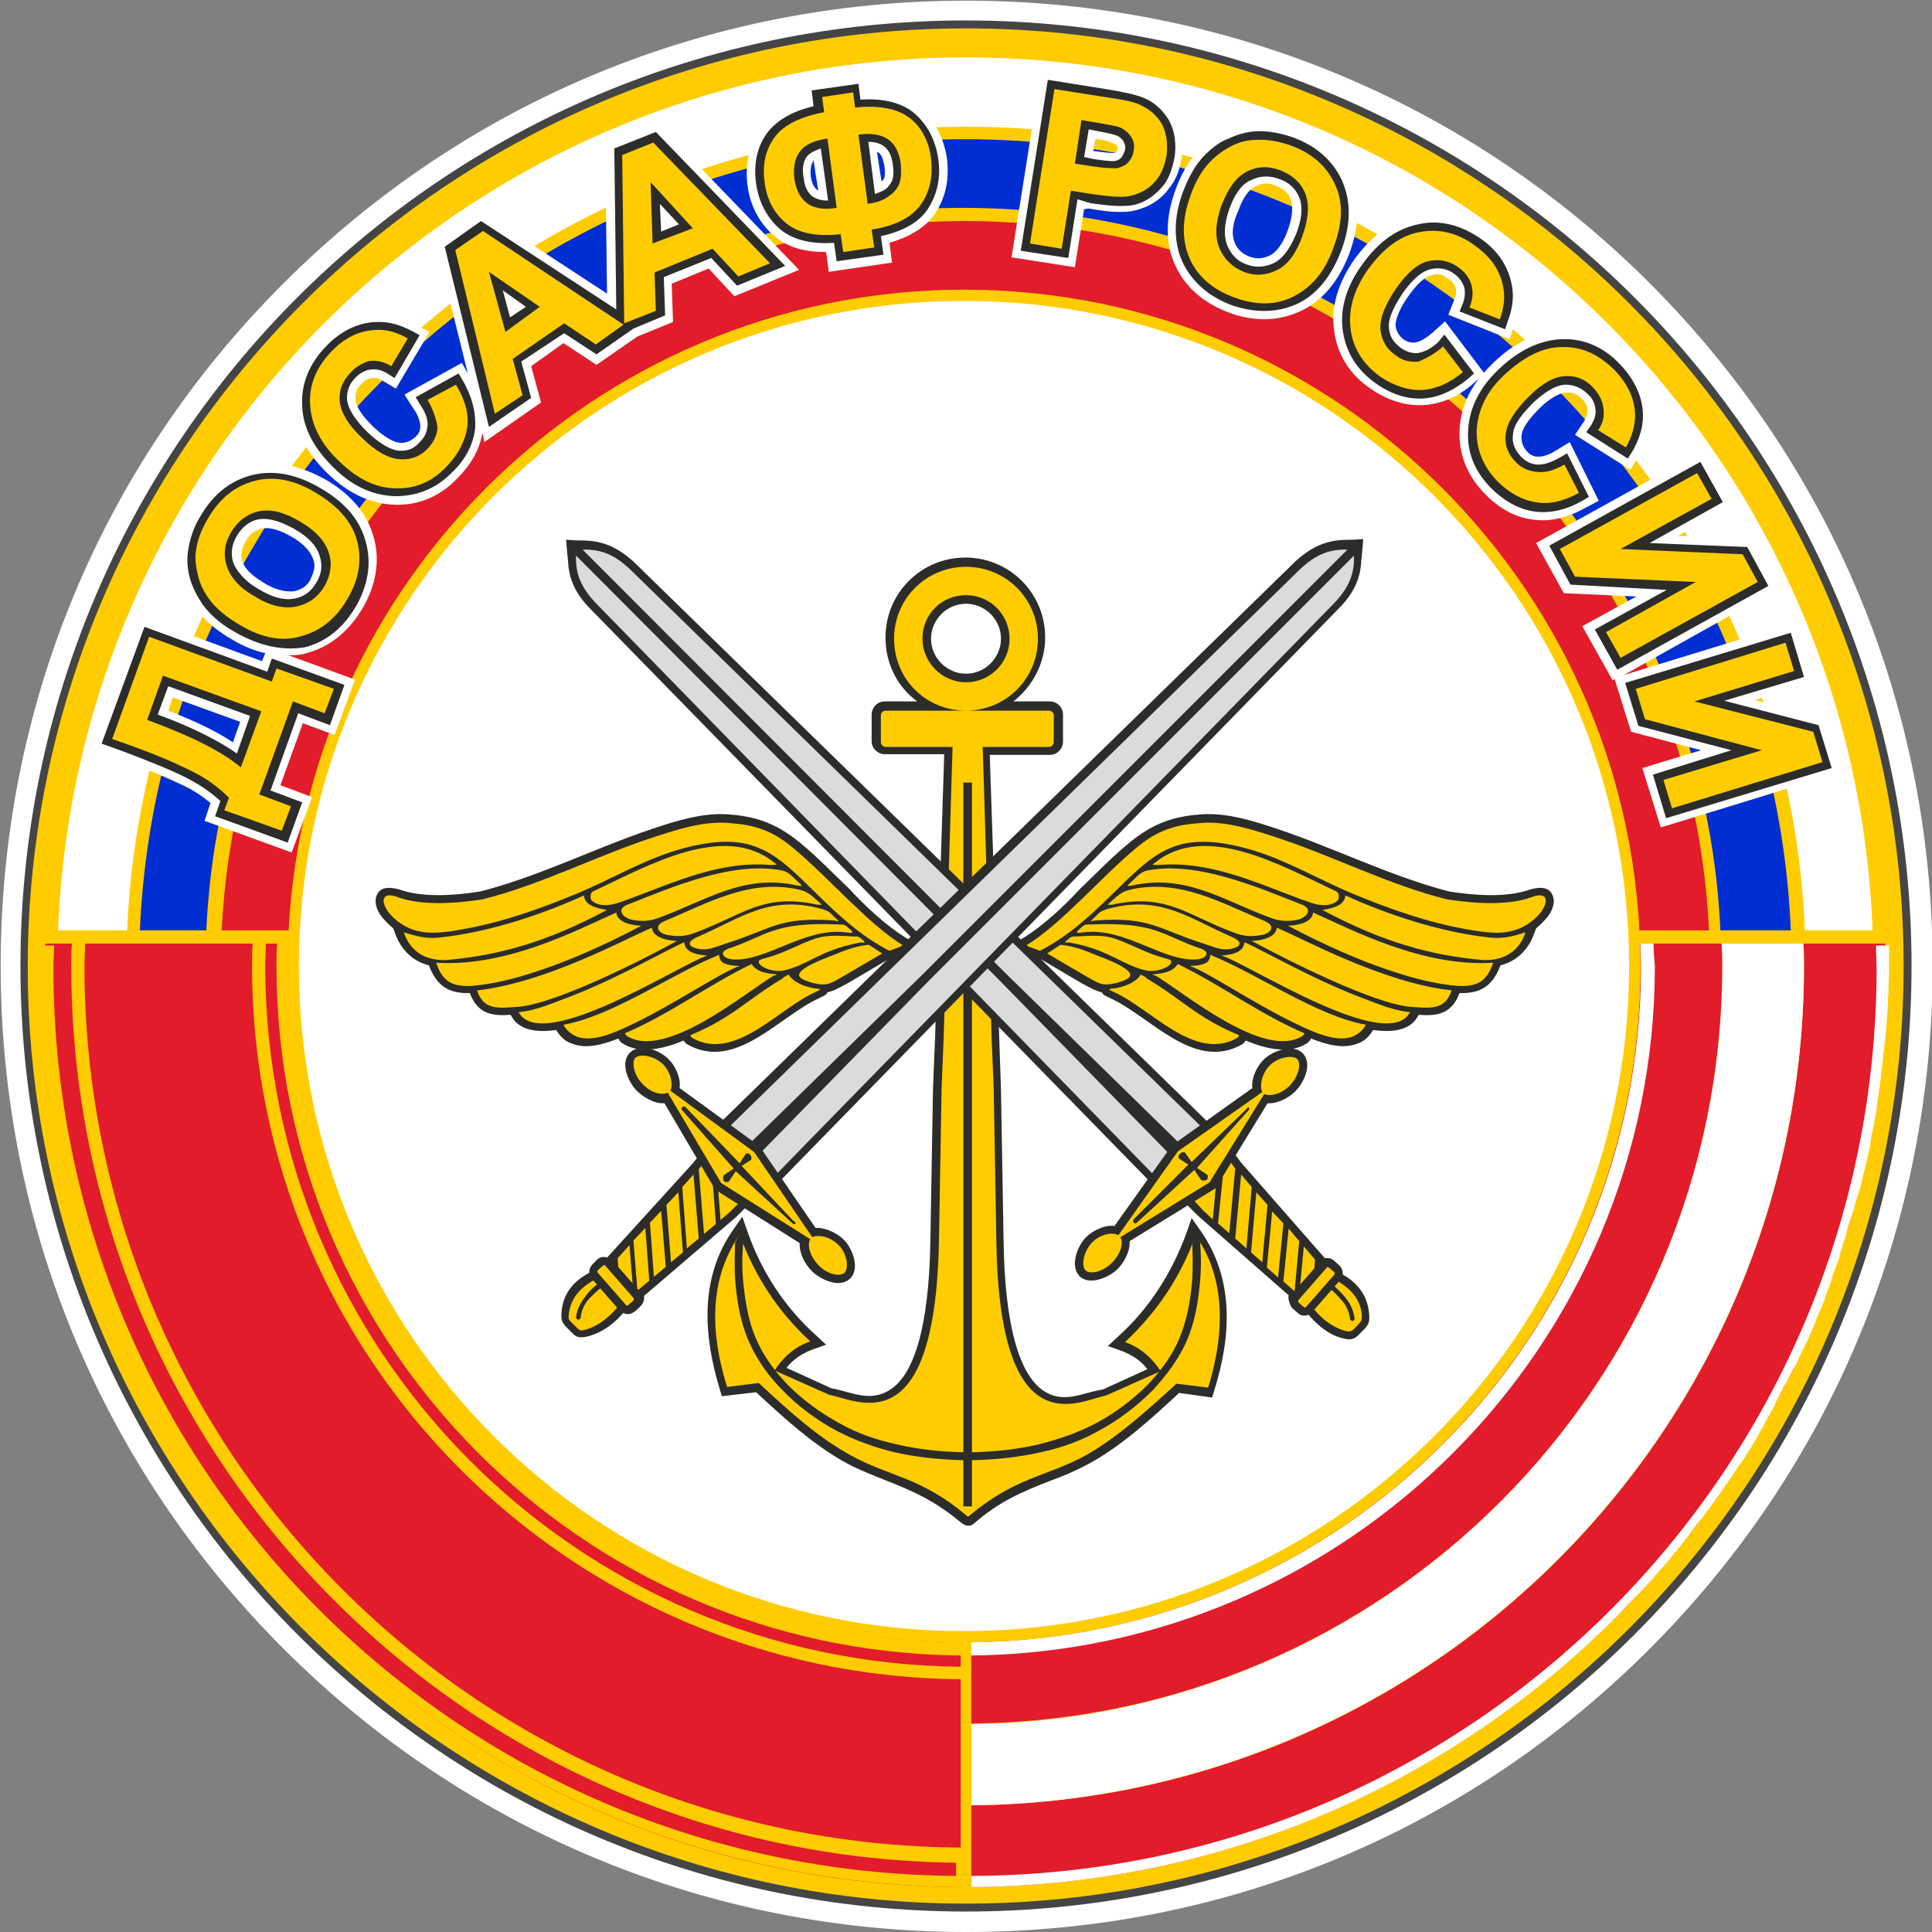 <?xml version="1.0" encoding="UTF-8"?> <svg xmlns="http://www.w3.org/2000/svg" xmlns:xlink="http://www.w3.org/1999/xlink" version="1.1" x="0px" y="0px" viewBox="0 0 292.8 292.8" style="enable-background:new 0 0 292.8 292.8;" xml:space="preserve"><rect x="0" y="0" width="292.8" height="292.8" fill="#808080" stroke="none"/> <style type="text/css"> .st0{display:none;} .st1{display:inline;} .st2{fill-rule:evenodd;clip-rule:evenodd;} .st3{fill-rule:evenodd;clip-rule:evenodd;fill:#454545;} .st4{fill:#FFFFFF;} .st5{fill-rule:evenodd;clip-rule:evenodd;fill:#FFCC00;} .st6{fill-rule:evenodd;clip-rule:evenodd;fill:#E21C2A;} .st7{fill-rule:evenodd;clip-rule:evenodd;fill:#FFFFFF;} .st8{fill-rule:evenodd;clip-rule:evenodd;fill:#002ED3;} .st9{fill-rule:evenodd;clip-rule:evenodd;fill:#2C2C2B;} .st10{fill-rule:evenodd;clip-rule:evenodd;fill:#D9DBDC;} </style> <g id="Слой_2" class="st0"> <g class="st1"> <rect class="st2" width="292.8" height="292.8"></rect> </g> </g> <g xmlns:rdf="http://www.w3.org/1999/02/22-rdf-syntax-ns#" xmlns:svg="http://www.w3.org/2000/svg" xmlns:dc="http://purl.org/dc/elements/1.1/" xmlns:cc="http://creativecommons.org/ns#" id="svg174"> <g id="g172"> <g id="path2"> <circle class="st3" cx="146.4" cy="146.4" r="144.8"></circle> <path class="st4" d="M146.4,3.1c79.1,0,143.3,64.2,143.3,143.3s-64.2,143.3-143.3,143.3S3.1,225.5,3.1,146.4S67.2,3.1,146.4,3.1 M146.4,0.1c-39.1,0-75.8,15.2-103.5,42.9S0.1,107.3,0.1,146.4s15.2,75.8,42.9,103.5c27.6,27.6,64.4,42.9,103.5,42.9 s75.8-15.2,103.5-42.9c27.6-27.6,42.9-64.4,42.9-103.5s-15.2-75.8-42.9-103.5S185.4,0.1,146.4,0.1L146.4,0.1z"></path> </g> <path id="path4" class="st5" d="M146.4,4.3c78.5,0,142.1,63.7,142.1,142.1s-63.7,142.1-142.1,142.1S4.2,224.9,4.2,146.5 C4.3,67.9,67.9,4.3,146.4,4.3z"></path> <path id="path6" class="st6" d="M146.6,286c76.8-0.2,139.2-62.7,139.2-139.6c0-1.1,0-2.3-0.1-3.4h-12.4c0,1.1,0.1,2.3,0.1,3.4 c0,70.1-56.7,127-126.8,127.2L146.6,286L146.6,286z"></path> <path id="path8" class="st7" d="M146.6,286c38.5-0.1,73.3-15.8,98.4-41l0,0c1.5-1.6,3.1-3.2,4.6-4.8l0.1-0.1 c0.8-0.8,1.4-1.6,2.2-2.5l0,0c0.8-0.8,1.4-1.7,2.1-2.5l0,0c0.7-0.8,1.4-1.7,2-2.5l0.2-0.3c0.6-0.8,1.2-1.6,1.9-2.4l0.2-0.3 c0.6-0.8,1.2-1.6,1.8-2.5l0.1-0.1c1.3-1.8,2.5-3.6,3.7-5.4l0.1-0.1c0.6-0.9,1.2-1.8,1.7-2.7l0,0c0.6-0.9,1.1-2,1.7-2.9l0.1-0.3 c0.5-0.9,1-1.8,1.5-2.7l0.1-0.3c0.5-0.9,0.9-1.8,1.4-2.7c0.1-0.2,0.2-0.3,0.3-0.5c0.4-0.8,0.8-1.7,1.3-2.5l0.1-0.1 c0.4-0.9,0.9-2,1.4-3c0.1-0.2,0.2-0.3,0.3-0.6c0.3-0.8,0.8-1.7,1.1-2.5c0.1-0.3,0.2-0.5,0.3-0.8c0.3-0.8,0.7-1.6,1-2.4 c0.1-0.3,0.3-0.6,0.3-0.9c0.3-0.8,0.6-1.5,0.8-2.2c0.2-0.3,0.3-0.7,0.3-1c0.3-0.7,0.5-1.4,0.8-2.1c0.2-0.5,0.3-0.9,0.4-1.4 c0.2-0.6,0.4-1.2,0.6-1.9c0.2-0.4,0.3-0.9,0.4-1.4c0.2-0.7,0.4-1.3,0.6-2c0.1-0.3,0.2-0.6,0.3-0.9c0.3-0.8,0.4-1.6,0.7-2.4 c0.1-0.3,0.2-0.6,0.3-0.8c0.2-0.8,0.4-1.6,0.6-2.5c0.1-0.4,0.2-0.8,0.3-1.2c0.2-0.7,0.3-1.4,0.5-2.1c0.1-0.6,0.3-1.2,0.3-1.8 c0.1-0.5,0.2-1.1,0.3-1.6c0.1-0.5,0.2-0.9,0.3-1.4c0.1-0.7,0.3-1.4,0.3-2l0,0c0.2-1.1,0.3-2.3,0.5-3.4l0,0 c0.1-0.8,0.2-1.7,0.3-2.5c0-0.3,0.1-0.6,0.1-0.9c0.1-0.7,0.1-1.4,0.2-2c0.1-0.5,0.1-1,0.2-1.5l0,0c0.1-1.2,0.2-2.4,0.3-3.6l0,0 c0.1-1.2,0.1-2.4,0.2-3.6l0,0c0-1.2,0.1-2.4,0.1-3.6v-0.1v-0.1c0-1.1,0-2.1,0-3.2v-0.1l0,0h-2c0,1.1,0.1,2.3,0.1,3.4 c0,75.8-61.4,137.4-137.2,137.6v1.6L146.6,286L146.6,286z"></path> <path id="path10" class="st7" d="M146.6,273.6c70-0.3,126.8-57.1,126.8-127.2c0-1.1,0-2.3-0.1-3.4h-12.4c0,1.1,0.1,2.3,0.1,3.4 c0,63.3-51.2,114.6-114.4,114.9L146.6,273.6L146.6,273.6z"></path> <path id="path12" class="st6" d="M146.6,261.2C209.8,261,261,209.7,261,146.4c0-1.1,0-2.3-0.1-3.4h-12.4c0,1.1,0.1,2.3,0.1,3.4 c0,56.5-45.7,102.2-102,102.5L146.6,261.2L146.6,261.2z"></path> <path id="path14" class="st7" d="M250.6,143h-2c0,1.1,0.1,2.3,0.1,3.4c0,56.5-45.7,102.2-102,102.5v2 c57.5-0.3,104.1-47,104.1-104.5C250.7,145.3,250.6,144.1,250.6,143z"></path> <path id="path16" class="st6" d="M146,286C69,285.8,6.8,223.3,6.8,146.4c0-1.1,0-2.3,0.1-3.4h12.3h12.4H44c0,1.1-0.1,2.3-0.1,3.4 c0,56.5,45.7,102.2,102,102.5v12.4v12.4L146,286L146,286z"></path> <path id="path18" class="st5" d="M145.5,286c-38.3-0.3-72.9-15.9-98-41l0,0c-1.5-1.6-3.1-3.2-4.6-4.8l-0.1-0.1 c-0.8-0.8-1.4-1.6-2.2-2.5l0,0c-0.8-0.8-1.4-1.7-2.1-2.5l0,0c-0.7-0.8-1.4-1.7-2-2.5l-0.2-0.3c-0.6-0.8-1.2-1.6-1.9-2.4l-0.2-0.3 c-0.6-0.8-1.2-1.6-1.8-2.5l-0.1-0.1c-1.3-1.8-2.5-3.6-3.7-5.4l-0.1-0.1c-0.6-0.9-1.2-1.8-1.7-2.7l0,0c-0.6-0.9-1.1-2-1.7-2.9 l-0.1-0.3c-0.5-0.9-1-1.8-1.5-2.7l-0.1-0.3c-0.5-0.9-0.9-1.8-1.4-2.7c-0.1-0.2-0.2-0.3-0.3-0.5c-0.4-0.8-0.8-1.7-1.3-2.5l-0.1-0.1 c-0.4-0.9-0.9-2-1.4-3c-0.1-0.2-0.2-0.3-0.3-0.6c-0.3-0.8-0.8-1.7-1.1-2.5c-0.1-0.3-0.2-0.5-0.3-0.8c-0.3-0.8-0.7-1.6-1-2.4 c-0.1-0.3-0.3-0.6-0.3-0.9c-0.3-0.8-0.6-1.5-0.8-2.2c-0.2-0.3-0.3-0.7-0.3-1c-0.3-0.7-0.5-1.4-0.8-2.1c-0.2-0.5-0.3-0.9-0.4-1.4 c-0.2-0.6-0.4-1.2-0.6-1.9c-0.2-0.4-0.3-0.9-0.4-1.4c-0.2-0.7-0.4-1.3-0.6-2c-0.1-0.3-0.2-0.6-0.3-0.9c-0.3-0.8-0.4-1.6-0.7-2.4 c-0.1-0.3-0.2-0.6-0.3-0.8c-0.2-0.8-0.4-1.6-0.6-2.5c-0.1-0.4-0.2-0.8-0.3-1.2c-0.2-0.7-0.3-1.4-0.5-2.1c-0.1-0.6-0.3-1.2-0.3-1.8 c-0.1-0.5-0.2-1.1-0.3-1.6c-0.1-0.5-0.2-0.9-0.3-1.4c-0.1-0.7-0.3-1.4-0.3-2l0,0c-0.2-1.1-0.3-2.3-0.5-3.4l0,0 c-0.1-0.8-0.2-1.7-0.3-2.5c0-0.3-0.1-0.6-0.1-0.9c-0.1-0.7-0.1-1.4-0.2-2c-0.1-0.5-0.1-1-0.2-1.5l0,0c-0.1-1.2-0.2-2.4-0.3-3.6 l0,0c-0.1-1.2-0.1-2.4-0.2-3.6l0,0c0-1.2-0.1-2.4-0.1-3.6v-0.1v-0.1c0-1.1,0-2.1,0-3.2v-0.1l0,0h2c0,1.1-0.1,2.3-0.1,3.4 c0,75.7,61.1,137.1,136.8,137.6v-2C71,281.5,10.8,221,10.8,146.4c0-1.1,0-2.3,0.1-3.4h2c0,1.1-0.1,2.3-0.1,3.4 c0,73.5,59.3,133.2,132.8,133.6v-25.5C86.2,254,38.2,205.8,38.2,146.4c0-1.1,0-2.3,0.1-3.4h2c0,1.1-0.1,2.3-0.1,3.4 c0,58.3,47.1,105.7,105.4,106.2v-1.7c-57.3-0.5-103.7-47.1-103.7-104.5c0-1.1,0-2.3,0.1-3.4h2c0,1.1-0.1,2.3-0.1,3.4 c0,56.3,45.4,102,101.5,102.5v-0.1h1.8v37.4h-1.8L145.5,286L145.5,286z"></path> <g id="g32"> <path id="path20" class="st5" d="M146,6.7c76,0,137.7,60.7,139.6,136.2H6.5C8.3,67.4,70.1,6.7,146,6.7z"></path> <path id="path22" class="st7" d="M8.8,141h275C281,67.3,220.4,8.7,146.4,8.7C72.4,8.7,11.7,67.3,8.8,141z"></path> <path id="path24" class="st5" d="M146.4,19.2c69.1,0,125.4,55.1,127.2,123.8H19.2C21.1,74.3,77.3,19.2,146.4,19.2z"></path> <path id="path26" class="st8" d="M21.2,141h250.2c-2.8-66.8-58-119.9-125.1-119.9C79.2,21.1,24.1,74.1,21.2,141z"></path> <path id="path28" class="st5" d="M146,31.5c62.2,0,113,49.6,114.8,111.4H31.2C33,81.1,83.8,31.5,146,31.5z"></path> <path id="path30" class="st6" d="M33.6,141H259c-2.8-60-52.4-107.5-112.8-107.5C86.1,33.5,36.5,81,33.6,141z"></path> </g> <path id="path34" class="st5" d="M146.1,43.9c56.5,0,102.5,45.9,102.5,102.5s-45.9,102.5-102.5,102.5S43.6,202.9,43.6,146.4 S89.6,43.9,146.1,43.9z"></path> <path id="path36" class="st7" d="M146.1,45.6c55.6,0,100.8,45.2,100.8,100.8s-45.2,100.8-100.8,100.8S45.3,202.1,45.3,146.4 C45.3,90.8,90.5,45.6,146.1,45.6z"></path> <g id="g164"> <path id="path38" class="st9" d="M178.7,211.1c-4.2,3.9-8.8,8.1-13.8,10.8c-1.9,1-3.7,1.8-5.7,2.5c-4.6,1.8-7.8,3.2-11.6,6.5 c-0.6,0.5-1.2,0.4-1.9-0.1c-3.8-3.2-7-4.7-11.6-6.5c-2-0.8-3.8-1.5-5.7-2.5c-5-2.7-9.6-6.9-13.8-10.8l-5.2,0.6l-0.3-1 c-2.5-8.2-3.1-16.9,2-24.2l1.4-2l0.8,2.3c2.1,6,5.6,11.4,10.4,15.7l1.5,1.4l-2,0.7c-1.6,0.6-3,1.5-4,2.8l6.8,3.1 c2.9,0.5,5.6,2.1,8.6,0.4c5.8-3.2,6.3-17.2,6.4-22.7l0.4-23.2l0.3-7.3l1.4-43.3h-9c-1,0-2-0.8-2-2v-4c0-1,0.8-2,2-2h4.9 c-3-2.2-4.8-5.7-4.8-9.7c0-6.7,5.4-12.1,12.1-12.1c6.7,0,12.1,5.4,12.1,12.1c0,4-2,7.5-4.8,9.7h5.5c1,0,2,0.8,2,2v4.1 c0,1-0.8,2-2,2H150l1.7,50.7l0.4,23.2c0.1,5.4,0.6,19.4,6.4,22.7c3,1.7,5.7,0,8.6-0.4l6.8-3.1c-1-1.3-2.4-2.2-4-2.8l-2-0.7 l1.5-1.4c4.8-4.3,8.2-9.7,10.4-15.7l0.8-2.3l1.4,2c5.1,7.3,4.6,16,2,24.2l-0.3,1L178.7,211.1z M146.4,91.5c2.9,0,5.3,2.4,5.3,5.3 s-2.4,5.3-5.3,5.3s-5.3-2.4-5.3-5.3S143.5,91.5,146.4,91.5z"></path> <path id="path40" class="st5" d="M146.7,112.2h2.2l1.4,45.5l0.3,7.3l0.4,23.2c0.5,31.5,12.7,24,16.6,23.3l8.3-3.7 c-1.3-2-3.1-3.6-5.4-4.4c4.9-4.6,8.5-10,10.7-16.2c4.1,5.9,4.8,13.6,1.9,23.1l-4.8-0.6c-4.8,4.4-9.3,8.4-14,11 c-5.8,3.1-10.5,3.2-17.5,9.1c-0.2,0.1-0.1,0.1-0.3-0.1c-7-5.9-11.7-5.9-17.5-9.1c-4.8-2.6-9.3-6.6-14-11l-4.8,0.6 c-3-9.5-2.2-17.2,1.9-23.1c2.2,6.1,5.7,11.6,10.7,16.2c-2.4,0.8-4.2,2.5-5.4,4.4l8.3,3.7c3.9,0.6,16,8.1,16.6-23.3l0.4-23.2 l0.3-7.3l1.4-45.5L146.7,112.2L146.7,112.2L146.7,112.2z"></path> <path id="path42" class="st9" d="M147.3,118.6v101.5c3.8-0.1,7.1-0.5,10.1-1.2c3.2-0.8,6-1.8,8.5-3.1c2.9-1.5,5.7-3.6,8-5.9 c2-2.1,3.8-4.5,4.9-7.2c0.8-2,1.4-4.3,1.7-7c0.3-2.2,0.3-4.5,0.2-7c0-0.2-0.1-0.3,0-0.4l0.5-1.3l0.7,1.3c0.1,0.1,0,0.3,0,0.3 c0.2,2.5,0.1,4.9-0.2,7.2c-0.3,2.7-0.9,5.2-1.8,7.3c-1.2,2.8-3.1,5.3-5.2,7.6c-2.5,2.5-5.3,4.6-8.3,6.2c-2.5,1.4-5.4,2.5-8.7,3.2 c-3.1,0.7-6.5,1.1-10.4,1.2v7H146v-7c-3.9-0.1-7.3-0.5-10.4-1.2c-3.3-0.8-6.2-1.9-8.7-3.2c-3-1.6-5.9-3.7-8.3-6.2 c-2.2-2.2-4-4.8-5.2-7.6c-0.9-2.1-1.5-4.6-1.8-7.3c-0.3-2.3-0.3-4.6-0.2-7.2c0-0.1,0-0.3,0-0.3l0.7-1.3l0.5,1.3 c0.1,0.2,0,0.3,0,0.4c-0.2,2.5-0.1,4.8,0.2,7c0.3,2.5,0.8,4.9,1.7,7c1.1,2.7,2.9,5.1,4.9,7.2c2.4,2.4,5.2,4.4,8,5.9 c2.5,1.4,5.3,2.4,8.5,3.1c3,0.7,6.3,1.1,10.1,1.2V118.6H147.3z"></path> <path id="path44" class="st5" d="M146.6,107.7L146.6,107.7H159c0.3,0,0.7,0.3,0.7,0.7v4.1c0,0.3-0.3,0.7-0.7,0.7h-12.4l0,0h-12.4 c-0.3,0-0.7-0.3-0.7-0.7v-4.1c0-0.3,0.3-0.7,0.7-0.7H146.6z M146.4,85.9c6,0,10.9,4.8,10.9,10.9c0,6-4.8,10.9-10.9,10.9 s-10.9-4.8-10.9-10.9S140.4,85.9,146.4,85.9z M146.4,90.2c3.7,0,6.6,3,6.6,6.6c0,3.7-3,6.6-6.6,6.6s-6.6-3-6.6-6.6 C139.8,93.1,142.7,90.2,146.4,90.2z"></path> <g id="g80"> <path id="path46" class="st9" d="M157.8,145.4l-0.2,0.1l-0.5-0.3c-0.7-0.3-1.4-0.5-2.1-0.8l-2-1l2-1.2c3.1-1.9,6.2-4.8,8.7-7.5 c2.5-2.4,4.9-4.9,7.6-7.1c3.1-2.5,5.9-3.7,9.8-4.1c0.4,0,0.8-0.1,1.2-0.1c3.8-0.2,7.6,1,11.2,2.2c8.7,2.9,17.2,7.2,26.1,9.5 c3.7,0.6,8.7,1,12.3-0.3l0,0l0,0c1.1-0.3,2.5-0.5,3.2,0.5c0.8,1.2,0.2,2.7-0.6,3.7c-0.5,0.6-1.1,1.2-1.7,1.7l-0.3,0.8 c-0.9,2.5-2.7,4.2-5.1,4.8c-1.2,3.2-3.1,4.3-6.2,4.2c-1.2,3.2-3.4,3.5-6.2,3.3l-0.1,0.2c-1.2,2.2-3.9,2.5-6.8,2.1 c-0.6,1-1.4,1.8-2.5,2.1c-2.1,0.8-4.6,0.1-6.9-0.8c-0.2,0.3-0.3,0.5-0.6,0.7c-2.6,1.7-6.2,0.9-9.3-0.4c-0.2,0.3-0.3,0.4-0.6,0.6 c-7.3,4.1-13.9-4.3-19.9-7c-0.5-0.3-1.1-0.4-1.3-0.9c-0.9-0.2-1.8-0.7-3.1-1.4L157.8,145.4z"></path> <g id="g78"> <path id="path48" class="st5" d="M157.6,144.1c-0.7-0.3-1.4-0.5-2.1-0.8c5.3-3.2,11.5-10.5,16.6-14.7c2.8-2.4,5.4-3.5,9.1-3.8 c0.3,0,0.8-0.1,1.1-0.1c3.7-0.2,7.4,1,10.8,2.1c8.7,2.8,17.3,7.3,26.2,9.5c5.9,0.9,10.1,0.7,13-0.4c3.5-1.2,2,3.1-2,4.8 c-2.6,1.1-5.4,0.6-8.2,0.1c-5.7-1-11.4-3-17.2-5.4c-5-2.1-9.7-4.9-14.9-6.5c-5-1.5-9.3-1.9-12.8-0.3 C171.4,131,166.4,139.6,157.6,144.1z"></path> <path id="path50" class="st5" d="M175.1,130.7c7.6-6.1,19.1,0.5,26.8,4.1c0.8,0.4,1,0.3,1,1.3c-0.1,0.5-0.7,0.8-1.4,1 c-1.6,0.3-2.8-0.3-4.3-0.8c-7-2.6-14-5.9-21.7-5.2C174.6,131,174.4,131.2,175.1,130.7z"></path> <path id="path52" class="st5" d="M200.4,137.9c2.1-0.3,3.4-0.9,3.5-2.2c6.1,2.8,14.3,5.6,22,6.4c2.2,0.2,3.6-0.3,5.3-0.8 c-1,3-3.4,4.3-6.4,4.2C216.8,144.8,209.6,142.8,200.4,137.9z"></path> <path id="path54" class="st5" d="M171.3,133.8c0.9-0.8,1.5-1.7,2.7-1.9c7.5-1.4,16.7,2.6,23.3,5.2c1.8,0.7,0.7,2-0.7,2.3 c-1.6,0.3-2.8,0.2-4.3-0.4c-7-2.6-12.7-6.6-20.7-4.8C170.9,134.3,170.6,134.4,171.3,133.8z"></path> <path id="path56" class="st5" d="M195.2,140.3c2.2-0.1,3.7-0.8,3.8-2c5.7,2.5,16.5,8.3,27.3,7.6c-1,3-2.6,3.7-5.6,3.5 c-3.2-0.3-6.4-1.1-9.7-2.2C206.1,145.6,200.7,143.2,195.2,140.3z"></path> <path id="path58" class="st5" d="M168.3,136.7c0.9-0.8,1.6-1.5,2.7-1.8c7.6-1.9,14.2,2,20.7,4.7c1.8,0.8,0.8,1.9-0.5,2.1 c-1.6,0.3-2.8,0.2-4.3-0.4c-7-2.6-10.2-6-18.3-4.2C167.9,137.1,167.6,137.3,168.3,136.7z"></path> <path id="path60" class="st5" d="M189.7,142.6c2.2-0.1,3.7-0.8,3.8-2c3.9,1.6,15.9,8.3,26.5,9.5c-1,3-3.1,2.7-6.1,2.5 C208.2,152.2,194.7,145.3,189.7,142.6z"></path> <path id="path62" class="st5" d="M165.7,139.2c0.9-0.8,0.8-1,2-1.4c8.1-2.3,12.5,1.4,19,4.2c1.8,0.8,1.3,1.5-0.1,1.8 c-1.6,0.3-2.6-0.3-4.2-0.8c-7-2.2-8-4.1-16.4-3.5C165.3,139.6,165.1,139.8,165.7,139.2z"></path> <path id="path64" class="st5" d="M185.1,144.8c2.1-0.1,3.4-0.7,3.5-2c3,1.3,10.8,5.9,18.8,8.8c2,0.8,4.2,1.6,6.3,1.8 C210.3,159.8,189.4,146.2,185.1,144.8z"></path> <path id="path66" class="st5" d="M163.5,140.9c0.9-0.8,0.8-0.8,1.9-0.8c9.8-0.4,10.8,1.7,16.4,3.6c1.9,0.6,0.9,1.6-0.4,1.7 c-5.1,0.4-10.9-4.9-17.2-4.1C163.5,141.4,162.8,141.5,163.5,140.9z"></path> <path id="path68" class="st5" d="M180.3,146.4c2.1-0.1,3.1-0.4,3.1-1.7c7.2,2.9,16.2,9.3,23.6,10.6c-0.4,0.8-1.1,1.4-2,1.8 c-2.6,1-6.4-0.9-8.7-2C190,152.1,182.7,147.1,180.3,146.4z"></path> <path id="path70" class="st5" d="M175.4,147.6c1.6-0.2,2.5-0.6,3.1-1.5c6.6,3.2,12.4,7.6,19.2,10.5c-0.1,0.2-0.2,0.3-0.3,0.4 c-5.8,3.7-18-6.6-22.2-9.1C174.3,147.6,174.6,147.7,175.4,147.6z"></path> <path id="path72" class="st5" d="M168.8,149.8c1.6-0.2,3.1-0.9,3.8-1.7c0.1-0.2,0.2-0.3,0.3-0.4c0.3,0.2,0.7,0.3,0.9,0.6 c5.3,3.1,7.5,5.9,14,8.6c-0.1,0.2-0.2,0.3-0.3,0.4c-6.5,3.7-13.2-4.6-18.8-7C167.9,149.9,167.9,149.9,168.8,149.8z"></path> <path id="path74" class="st5" d="M161.7,142.5c0.9-0.8,0.8-0.5,1.9-0.6c1.8-0.1,3.6-0.2,5.2,0.3c2.5,0.8,4.9,2.3,7.7,3 c0.7,0.2,1,0.3,1,0.5c0.2,0.7-2,1.7-3.7,1.4c-3.7-0.8-5.6-3.1-11.4-4.2C161.7,142.7,161,143.1,161.7,142.5z"></path> <path id="path76" class="st5" d="M164.5,147.9l-5.8-3.4l2-1.3c0.8,0,2.7,0.4,4.8,1.3c2,0.8,4.3,1.6,5.4,2.6 c1,0.9,0,1.4-1.8,1.9C166.9,149.5,166.5,149,164.5,147.9z"></path> </g> </g> <g id="g116"> <path id="path82" class="st9" d="M134.6,145.4l0.2,0.1l0.5-0.3c0.7-0.3,1.4-0.5,2.1-0.8l2-1l-2-1.2c-3.1-1.9-6.2-4.8-8.7-7.5 c-2.5-2.4-4.9-4.9-7.6-7.1c-3.1-2.5-5.9-3.7-9.8-4.1c-0.4,0-0.8-0.1-1.2-0.1c-3.8-0.2-7.6,1-11.2,2.2 c-8.7,2.9-17.1,7.2-26.1,9.5c-3.7,0.6-8.7,1-12.3-0.3l0,0l0,0c-1.1-0.3-2.5-0.5-3.2,0.5c-0.8,1.2-0.2,2.7,0.6,3.7 c0.5,0.6,1.1,1.2,1.7,1.7l0.3,0.8c0.9,2.5,2.7,4.2,5.1,4.8c1.2,3.2,3.1,4.3,6.2,4.2c1.2,3.2,3.4,3.5,6.2,3.3l0.1,0.2 c1.2,2.2,3.9,2.5,6.8,2.1c0.6,1,1.4,1.8,2.5,2.1c2.1,0.8,4.6,0.1,6.9-0.8c0.2,0.3,0.3,0.5,0.6,0.7c2.6,1.7,6.2,0.9,9.3-0.4 c0.2,0.3,0.3,0.4,0.6,0.6c7.3,4.1,13.9-4.3,19.9-7c0.5-0.3,1.1-0.4,1.3-0.9c0.9-0.2,1.8-0.7,3.1-1.4L134.6,145.4z"></path> <g id="g114"> <path id="path84" class="st5" d="M134.8,144.1c0.7-0.3,1.4-0.5,2.1-0.8c-5.3-3.2-11.5-10.5-16.6-14.7c-2.8-2.4-5.4-3.5-9.1-3.8 c-0.3,0-0.8-0.1-1.1-0.1c-3.7-0.2-7.4,1-10.8,2.1c-8.7,2.8-17.3,7.3-26.2,9.5c-5.9,0.9-10.1,0.7-13-0.4c-3.5-1.2-2,3.1,2,4.8 c2.6,1.1,5.4,0.6,8.2,0.1c5.7-1,11.4-3,17.2-5.4c5-2.1,9.7-4.9,14.9-6.5c5-1.5,9.3-1.9,12.8-0.3C121,131,126,139.6,134.8,144.1 z"></path> <path id="path86" class="st5" d="M117.3,130.7c-7.6-6.1-19.1,0.5-26.8,4.1c-0.8,0.4-1,0.3-1,1.3c0.1,0.5,0.7,0.8,1.4,1 c1.6,0.3,2.8-0.3,4.3-0.8c7-2.6,14-5.9,21.7-5.2C117.7,131,118,131.2,117.3,130.7z"></path> <path id="path88" class="st5" d="M92,137.9c-2.1-0.3-3.4-0.9-3.5-2.2c-6.1,2.8-14.3,5.6-22,6.4c-2.2,0.2-3.6-0.3-5.3-0.8 c1,3,3.4,4.3,6.4,4.2C75.6,144.8,82.8,142.8,92,137.9z"></path> <path id="path90" class="st5" d="M121.1,133.8c-0.9-0.8-1.5-1.7-2.7-1.9c-7.5-1.4-16.7,2.6-23.3,5.2c-1.8,0.7-0.7,2,0.7,2.3 c1.6,0.3,2.8,0.2,4.3-0.4c7-2.6,12.7-6.6,20.7-4.8C121.4,134.3,121.8,134.4,121.1,133.8z"></path> <path id="path92" class="st5" d="M97.2,140.3c-2.2-0.1-3.7-0.8-3.8-2c-5.7,2.5-16.5,8.3-27.3,7.6c1,3,2.6,3.7,5.6,3.5 c3.2-0.3,6.4-1.1,9.7-2.2C86.3,145.6,91.7,143.2,97.2,140.3z"></path> <path id="path94" class="st5" d="M124.1,136.7c-0.9-0.8-1.6-1.5-2.7-1.8c-7.6-1.9-14.2,2-20.7,4.7c-1.8,0.8-0.8,1.9,0.5,2.1 c1.6,0.3,2.8,0.2,4.3-0.4c7-2.6,10.2-6,18.3-4.2C124.5,137.1,124.8,137.3,124.1,136.7z"></path> <path id="path96" class="st5" d="M102.6,142.6c-2.2-0.1-3.7-0.8-3.8-2c-3.9,1.6-15.9,8.3-26.5,9.5c1,3,3.1,2.7,6.1,2.5 C84.2,152.2,97.7,145.3,102.6,142.6z"></path> <path id="path98" class="st5" d="M126.7,139.2c-0.9-0.8-0.8-1-2-1.4c-8.1-2.3-12.5,1.4-19,4.2c-1.8,0.8-1.3,1.5,0.1,1.8 c1.6,0.3,2.6-0.3,4.2-0.8c7-2.2,8-4.1,16.4-3.5C127,139.6,127.4,139.8,126.7,139.2z"></path> <path id="path100" class="st5" d="M107.2,144.8c-2.1-0.1-3.4-0.7-3.5-2c-3,1.3-10.8,5.9-18.8,8.8c-2,0.8-4.2,1.6-6.3,1.8 C82.1,159.8,103,146.2,107.2,144.8z"></path> <path id="path102" class="st5" d="M128.9,140.9c-0.9-0.8-0.8-0.8-1.9-0.8c-9.8-0.4-10.8,1.7-16.4,3.6c-1.9,0.6-0.9,1.6,0.4,1.7 c5.1,0.4,10.9-4.9,17.2-4.1C128.8,141.4,129.6,141.5,128.9,140.9z"></path> <path id="path104" class="st5" d="M112.1,146.4c-2.1-0.1-3.1-0.4-3.1-1.7c-7.2,2.9-16.2,9.3-23.6,10.6c0.4,0.8,1.1,1.4,2,1.8 c2.6,1,6.4-0.9,8.7-2C102.3,152.1,109.7,147.1,112.1,146.4z"></path> <path id="path106" class="st5" d="M117,147.6c-1.6-0.2-2.5-0.6-3.1-1.5c-6.6,3.2-12.4,7.6-19.2,10.5c0.1,0.2,0.2,0.3,0.3,0.4 c5.8,3.7,18-6.6,22.2-9.1C118.1,147.6,117.8,147.7,117,147.6z"></path> <path id="path108" class="st5" d="M123.6,149.8c-1.6-0.2-3.1-0.9-3.8-1.7c-0.1-0.2-0.2-0.3-0.3-0.4c-0.3,0.2-0.7,0.3-0.9,0.6 c-5.3,3.1-7.5,5.9-14,8.6c0.1,0.2,0.2,0.3,0.3,0.4c6.5,3.7,13.2-4.6,18.8-7C124.4,149.9,124.6,149.9,123.6,149.8z"></path> <path id="path110" class="st5" d="M130.8,142.5c-0.9-0.8-0.8-0.5-1.9-0.6c-1.8-0.1-3.6-0.2-5.2,0.3c-2.5,0.8-4.9,2.3-7.7,3 c-0.7,0.2-1,0.3-1,0.5c-0.2,0.7,2,1.7,3.7,1.4c3.7-0.8,5.6-3.1,11.4-4.2C130.8,142.7,131.4,143.1,130.8,142.5z"></path> <path id="path112" class="st5" d="M127.9,147.9l5.8-3.4l-2-1.3c-0.8,0-2.7,0.4-4.8,1.3c-2,0.8-4.3,1.6-5.4,2.6 c-1,0.9,0,1.4,1.8,1.9C125.5,149.5,125.9,149,127.9,147.9z"></path> </g> </g> <g id="g140"> <path id="path118" class="st9" d="M178.2,183.1L89.2,92c-1.9-2-3-4.2-3.1-6.9c-0.1-0.7-0.1-1.2-0.2-2l-0.1-1.3l1.6,0.1 c0.8,0,1.5,0,2.3,0.1c2.5,0.3,4.4,1.4,6.3,3.1l91.2,89C181.1,180.8,182.5,176.8,178.2,183.1z"></path> <g id="g130"> <path id="path120" class="st9" d="M198.1,199c1.4,1.7,3.1,3.2,5.3,3.8c1.1,0.3,1.8,0.3,2.6-0.6c0.2-0.2,0.3-0.3,0.6-0.6 c0.8-0.8,1-1.2,0.9-2.4c-0.2-2.9-1.8-4.8-4.1-6.1c0-0.4-0.1-0.8-0.4-1.2l-0.8-0.8c-0.4-0.4-0.9-0.5-1.4-0.4l-12.7-14.5 l-2.3-3.1l-1.7,3.8l-6.3,4l2.3,1.9l1.4,1.4l13.8,12.1c-0.1,0.5,0,1,0.4,1.4l0.8,0.8C196.9,199.2,197.6,199.3,198.1,199z"></path> <path id="path122" class="st5" d="M184.4,178.4l-0.6,6.4l-1.4-1.3L181,182l-1-0.8L184.4,178.4z M199.9,193.9l0.2-2.2l0.9,1.1 L199.9,193.9z M199.3,190.9l-0.3,3.9l-1.8,1.8l-0.3-0.3l0.7-7.4L199.3,190.9z M196.9,188.1l-0.7,7.6l-1.7-1.5l0.8-8 L196.9,188.1z M194.5,185.4l-0.8,8.2l-1.7-1.5l0.8-8.5L194.5,185.4z M192.1,182.6l-0.8,8.7l-1.7-1.5l0.8-9.1L192.1,182.6z M189.7,179.9l-0.8,9.3l-1.7-1.5l0.9-9.7L189.7,179.9z M187.2,177.1l-0.9,9.8l-1.7-1.5l0.8-7.9l0.8-1.8L187.2,177.1z"></path> <path id="path124" class="st5" d="M198.3,197.3l2.5-2.6l0.1,0.1c0.7,0.5,1.5,1.2,2.2,2c0.8,0.8,1.4,1.9,1.5,3.1 c0,0.2,0.3,0.3,0.4,0.3c0.2,0,0.3-0.3,0.3-0.4c-0.2-1.4-0.8-2.5-1.7-3.5c-0.8-0.9-1.7-1.7-2.4-2.2l0,0l0.5-0.5 c2.6,1.3,4.5,3,4.7,5.8c0,0.8-0.1,0.8-0.6,1.4c-0.2,0.2-0.3,0.3-0.6,0.6c-0.5,0.5-0.7,0.4-1.4,0.3 C201.9,201.1,200,199.8,198.3,197.3z"></path> <path id="path126" class="st9" d="M202.2,191.1c-0.6-0.6-1.6-0.5-2.2,0.2l-4.2,4.8c-0.6,0.6-0.5,1.6,0.1,2.2l0.8,0.7 c0.6,0.6,1.6,0.5,2.2-0.2l4.2-4.8c0.6-0.6,0.5-1.6-0.1-2.2L202.2,191.1z"></path> <path id="path128" class="st5" d="M201.4,192.1l0.8,0.7c0.1,0.1,0.1,0.3,0,0.4l-4.2,4.8c-0.1,0.2-0.3,0.2-0.4,0.1l-0.8-0.7 c-0.1-0.1-0.1-0.3,0-0.4l4.2-4.8C201.1,192,201.2,192,201.4,192.1z"></path> </g> <path id="path132" class="st10" d="M182.5,180.3l-31-31.7L87.3,84.2c-0.1,2.8,0.8,4.8,2.8,7l88.6,90.8L182.5,180.3z M184.2,178.6l-31.7-31L88.3,83.3c2.8-0.1,4.8,0.8,7,2.8l90.8,88.6L184.2,178.6z"></path> <path id="path134" class="st9" d="M192.1,167.2c1.5,0.1,3.2-0.8,4.2-1.8c1.3-1.3,2.7-4.2,1.1-5.8c-1.5-1.5-4.6-0.3-5.9,1 c-1,1-1.9,2.8-1.7,4.3l-12.2,8.7l-8.7,12.2c-1.5-0.2-3.3,0.7-4.3,1.7c-1.3,1.3-2.5,4.3-1,5.9c1.5,1.5,4.5,0.2,5.8-1.1 c0.9-0.9,1.9-2.6,1.8-4.2l13-8L192.1,167.2z"></path> <path id="path136" class="st5" d="M183.3,179.2l-13.5,8.3c0.5,0.8,0.1,2.5-1.3,3.9c-1.4,1.4-3.4,1.8-4,1.1 c-0.6-0.6-0.4-2.7,1-4.2c1.3-1.3,3.1-1.6,4-1.1l9-12.7l12.8-9c-0.4-0.8-0.2-2.6,1.1-4c1.4-1.4,3.6-1.6,4.2-1s0.3,2.5-1.1,4 c-1.4,1.4-3.1,1.7-3.9,1.3L183.3,179.2z"></path> <path id="path138" class="st9" d="M171.9,184.7c-0.2,0.2-0.2,0.4-0.1,0.6c0.2,0.2,0.4,0.1,0.6-0.1l8.6-7.9l1,1.5 c0.2,0.2,0.8,0.1,0.9,0c0.2-0.2,0.2-0.7,0-0.8l-1.5-1l7.7-8.6c0.2-0.2,0.3-0.3,0.2-0.5c-0.2-0.2-0.3,0.1-0.5,0.3l-8.2,7.9 l-1-1.4c-0.2-0.2-0.7,0-0.8,0.2c-0.2,0.2-0.3,0.5-0.1,0.7l1.4,0.9L171.9,184.7z"></path> </g> <g id="g162"> <path id="path142" class="st9" d="M94.6,198.8c-1.4,1.7-3.2,3.1-5.4,3.7c-1.2,0.3-1.8,0.3-2.6-0.6c-0.2-0.2-0.3-0.3-0.6-0.6 c-0.8-0.8-1-1.2-0.9-2.4c0.2-2.9,1.9-4.8,4.2-6c0-0.4,0.1-0.8,0.4-1.2l0.8-0.8c0.4-0.4,1-0.5,1.5-0.3l13-14.3l2.4-3l1.7,3.8 l6.2,4.2l-2.4,1.8l-1.4,1.4l-13.9,11.9c0.1,0.5-0.1,1-0.4,1.4l-0.8,0.8C95.9,199,95.2,199.1,94.6,198.8z"></path> <path id="path144" class="st5" d="M108.7,178.5l0.5,6.4l1.4-1.2l1.4-1.4l1-0.8L108.7,178.5z M93,193.8l-0.2-2.2l-0.9,1L93,193.8 z M93.6,190.7l0.3,3.9l1.8,1.8l0.3-0.3l-0.6-7.4L93.6,190.7z M96,188l0.6,7.6l1.8-1.5l-0.6-8L96,188z M98.5,185.3l0.6,8.2 l1.8-1.5l-0.7-8.5L98.5,185.3z M101,182.6l0.7,8.7l1.8-1.5l-0.7-9.1L101,182.6z M103.4,179.9l0.7,9.3l1.8-1.5l-0.8-9.7 L103.4,179.9z M105.9,177.2l0.8,9.8l1.8-1.5l-0.6-7.9l-0.8-1.9L105.9,177.2z"></path> <path id="path146" class="st5" d="M94.4,197.1l-2.5-2.6l-0.1,0.1c-0.7,0.5-1.5,1.2-2.3,2c-0.8,0.8-1.4,1.9-1.5,3.1 c0,0.2-0.3,0.3-0.4,0.3c-0.2,0-0.3-0.3-0.3-0.4c0.2-1.4,0.9-2.5,1.7-3.5s1.7-1.6,2.4-2.1l0,0l-0.4-0.5c-2.6,1.2-4.5,2.9-4.8,5.7 c-0.1,0.8,0,0.8,0.6,1.4c0.2,0.2,0.3,0.3,0.6,0.6c0.5,0.5,0.7,0.5,1.4,0.3C90.8,200.9,92.6,199.5,94.4,197.1z"></path> <path id="path148" class="st9" d="M114.2,183.1l89-91.2c1.9-2,3-4.2,3.1-6.9c0.1-0.7,0.1-1.2,0.2-2l0.1-1.3l-1.6,0.1 c-0.8,0-1.5,0-2.3,0.1c-2.5,0.3-4.4,1.4-6.3,3.1l-91.2,89C111.3,180.8,109.8,176.8,114.2,183.1z"></path> <path id="path150" class="st9" d="M90.7,190.9c0.7-0.6,1.6-0.4,2.2,0.2l4.2,4.8c0.6,0.7,0.5,1.6-0.2,2.2l-0.8,0.7 c-0.7,0.6-1.6,0.4-2.2-0.2l-4.2-4.8c-0.5-0.7-0.5-1.6,0.2-2.2L90.7,190.9z"></path> <path id="path152" class="st5" d="M91.4,191.8l-0.8,0.7c-0.1,0.1-0.1,0.3,0,0.4l4.2,4.8c0.1,0.2,0.3,0.2,0.4,0.1l0.8-0.7 c0.1-0.1,0.1-0.3,0-0.4l-4.2-4.8C91.8,191.7,91.6,191.7,91.4,191.8z"></path> <path id="path154" class="st10" d="M109.8,180.3l31-31.7l64.4-64.4c0.1,2.8-0.8,4.8-2.8,7l-88.6,90.7L109.8,180.3z M108.2,178.6 l31.7-31l64.3-64.3c-2.8-0.1-4.8,0.8-7,2.8l-90.7,88.6L108.2,178.6z"></path> <path id="path156" class="st9" d="M121.2,188.4c-0.1,1.5,0.8,3.2,1.8,4.2c1.3,1.3,4.2,2.7,5.8,1.2c1.6-1.5,0.4-4.6-0.9-5.9 c-1-1-2.8-1.9-4.3-1.8l-8.5-12.4l-12.1-8.8c0.2-1.5-0.6-3.3-1.6-4.3c-1.3-1.4-4.3-2.6-5.9-1.1c-1.6,1.5-0.3,4.5,1,5.8 c0.9,0.9,2.6,2,4.2,1.9l7.7,13.1L121.2,188.4z"></path> <path id="path158" class="st5" d="M109.3,179.3l-8.1-13.7c-0.8,0.4-2.5,0.1-3.8-1.3c-1.4-1.4-1.7-3.4-1.1-4 c0.7-0.6,2.7-0.4,4.2,1c1.3,1.4,1.5,3.2,1.1,4l12.7,9.3l8.8,12.9c0.8-0.4,2.6-0.2,4,1.2c1.4,1.4,1.5,3.6,0.9,4.2 c-0.7,0.6-2.6,0.3-4-1.2c-1.3-1.4-1.7-3.1-1.2-3.9L109.3,179.3z"></path> <path id="path160" class="st9" d="M104,167.9c-0.2-0.2-0.4-0.3-0.6-0.1c-0.2,0.2-0.1,0.4,0.1,0.6l7.7,8.7l-1.5,1 c-0.2,0.2-0.1,0.8,0,0.9c0.2,0.2,0.7,0.2,0.8,0l1-1.5l8.5,7.8c0.2,0.2,0.3,0.3,0.5,0.2c0.2-0.2,0-0.3-0.3-0.5l-7.8-8.3l1.4-0.9 c0.2-0.2,0-0.7-0.1-0.8c-0.2-0.2-0.5-0.3-0.7-0.1l-0.9,1.4L104,167.9z"></path> </g> </g> <path id="path166" class="st7" d="M246.1,102.3l26.1-8l2.8,9l-9.1,2.8l10.7,2.7l2.5,8.2l-27.4,8.4l-2.8-9l8.9-2.7l-10.6-2.8 l-2.5-8l-0.3,0.2l-4.6-8.2l8.2-4.5l-11-0.5l-4.2-7.6l25.1-13.9l4.6,8.2l-8.2,4.6l11,0.4l4.2,7.6L246.1,102.3z M224.9,56.5 c0.4-0.5,0.9-1,1.4-1.5c2.9-2.8,6.4-4.8,10.4-4.9c3.8-0.1,7.1,1.5,9.8,4.2c2.3,2.4,3.7,5.3,3.7,8.6c0,2.1-0.8,4.2-1.8,6.1 l-1.3,2.2l-8.4-5.3l1.4-2.1c0.3-0.5,0.5-1.1,0.5-1.7c-0.1-0.6-0.3-1.1-0.8-1.6c-0.7-0.7-1.4-1.1-2.5-1c-1.4,0.1-3.1,1.5-4,2.4 c-0.9,0.9-2.6,2.7-2.7,4.1c-0.1,0.9,0.2,1.7,0.8,2.4c0.4,0.4,0.9,0.8,1.6,0.8c0.8,0.1,2-0.4,2.6-0.8l2.3-1.4l4.4,8.9l-2.1,1.1 c-2.5,1.4-5.3,2.2-8.2,1.7c-2.8-0.4-5.2-2-7.1-4c-2.5-2.6-3.9-5.9-3.7-9.7c0.2-2.9,1.2-5.3,2.9-7.6l-0.9,0.8 c-2.2,1.9-4.8,3.1-7.7,3.2c-2.8,0.1-5.5-0.9-7.8-2.5c-3.1-2.1-5-5.1-5.5-8.7c-0.6-3.9,0.8-7.6,3-10.8c2.3-3.2,5.3-5.9,9.3-6.8 c3.7-0.8,7.3,0.2,10.4,2.3c2.7,1.9,4.7,4.4,5.3,7.7c0.4,2.1,0.1,4.2-0.6,6.3l-0.8,2.5l-9.3-3.7l0.9-2.3c0.3-0.6,0.3-1.2,0.2-1.8 c-0.2-0.6-0.6-1-1.1-1.4c-0.8-0.6-1.6-0.8-2.5-0.5c-1.4,0.3-2.7,2-3.5,3.1s-2,3.1-2,4.5c0.1,0.9,0.5,1.6,1.3,2.2 c0.5,0.3,1,0.5,1.7,0.4c0.8-0.1,1.8-0.8,2.5-1.4l2-1.8L224.9,56.5z M73.1,65.6c-0.4,2.6-1.8,4.9-3.7,6.8c-2.5,2.7-5.8,4.2-9.5,4.1 c-4-0.1-7.4-2-10.2-4.7c-2.9-2.8-5-6.2-5.3-10.3c-0.2-3.8,1.3-7.2,3.9-9.9c2.3-2.4,5.1-3.9,8.4-4.1c2.1-0.1,4.2,0.6,6.1,1.6 l2.3,1.2l-5.1,8.6L58,57.7c-0.5-0.3-1.1-0.5-1.7-0.4c-0.6,0.1-1.1,0.4-1.5,0.8c-0.7,0.7-1,1.4-0.9,2.5c0.1,1.4,1.6,3,2.5,3.9 c0.9,0.9,2.8,2.5,4.2,2.6c0.9,0.1,1.7-0.3,2.4-0.9c0.4-0.4,0.7-0.9,0.7-1.6c0-0.8-0.5-2-1-2.6l-1.4-2.2l8.7-4.8l0.9,1.6L66,36.8 l6.9-4.8L92,44.5l-0.3-22.9l7.8-3.1l21.6,22.4l-9.8,4l-3.9-4.2l-5.6,2.3l0.2,5.8l-5.4,2.2l-6.2,4.3L85.4,52l-4.9,3.5L82,61l-8.6,6 L73.1,65.6z M40.2,99c-1.7-0.4-3.4-1.1-4.9-2c-2.1-1.2-4.1-2.7-5.5-4.7c-0.9-1.3-1.6-2.8-2.1-4.3c-0.4-1.5-0.6-3.1-0.4-4.7 c0.3-2,1-4.1,2-5.9c2-3.4,4.8-5.9,8.6-6.8c3.9-1,7.8,0.1,11.3,2c3.5,2,6.3,4.8,7.4,8.7c1.1,3.7,0.3,7.5-1.6,10.8 c-2,3.4-4.8,5.9-8.6,6.9c-0.9,0.3-1.8,0.3-2.7,0.3l10.1,3.7l-3.1,8.4l-4.8-1.8l-3.4,9.4l4.8,1.8l-3.1,8.4l-13.2-4.8l0.9-2.7 c-1.3-1.1-2.7-2-4.2-2.7c-3-1.4-6-2.7-9.2-3.8l-4.7-1.7l7.3-20.1l18.6,6.8L40.2,99z M134.8,36.8l0.4,3l-9.6,1.4l-0.4-3 c-2.8,0-5.6-0.5-7.8-2.4c-2.4-2-3.7-4.7-4.1-7.6c-0.4-3.1,0.1-6.1,2-8.7c1.6-2.2,4.1-3.5,6.7-4.2l-0.3-2.5l9.6-1.4l0.3,2.5 c2.7,0,5.6,0.5,7.7,2.3c2.4,2,3.7,4.7,4.2,7.7c0.4,3.1-0.1,5.9-1.8,8.5C140.1,34.7,137.5,36,134.8,36.8z M164.3,31.7l-1.4,8.8 l-9.6-1.5l4.5-28.4l10,1.6c2,0.3,4.4,0.7,6.2,1.4c1.9,0.8,3.2,2.1,4.2,3.9c1.1,2,1.3,4.2,0.9,6.4c-0.3,1.7-0.8,3.3-1.9,4.6 c-0.8,1.2-2,2.1-3.2,2.7c-1.1,0.5-2.4,0.9-3.6,0.9c-1.8,0.1-3.7-0.2-5.4-0.5L164.3,31.7z M178.1,28.9c0.8-2.3,2-4.5,3.7-6.2 c1.1-1.2,2.5-2.1,3.9-2.8c1.4-0.7,3-1.1,4.6-1.2c2.1-0.1,4.2,0.3,6.1,1c3.7,1.4,6.6,3.7,8.2,7.2c1.7,3.7,1.3,7.7-0.1,11.5 c-1.4,3.7-3.7,7-7.3,8.7c-3.6,1.7-7.3,1.6-10.9,0.3c-3.7-1.4-6.6-3.7-8.2-7.2C176.4,36.5,176.8,32.5,178.1,28.9z M25.5,107.7 c3.3,1.3,6.8,2.8,9.8,4.8l1.1-3.1l-10.2-3.7L25.5,107.7z M40.1,88.4c1.3,0.8,3,1.4,4.5,1.2c1.2-0.3,2-0.8,2.5-1.9s0.8-2,0.3-3.1 c-0.5-1.4-2-2.6-3.3-3.3c-1.2-0.7-3-1.5-4.4-1.2c-1.2,0.3-1.9,0.9-2.5,2c-0.6,1-0.8,2-0.4,3.1C37.2,86.5,38.8,87.6,40.1,88.4z M133.6,27.5c0.2-0.2,0.3-0.3,0.4-0.5c0.2-0.5,0.1-1.4,0-2c-0.2-1-0.4-1.7-1.1-2L133.6,27.5z M124,28.9l-0.7-4.6 c-0.1,0.1-0.1,0.1-0.1,0.2c-0.4,0.6-0.4,1.7-0.3,2.4C123.1,27.9,123.4,28.5,124,28.9z M166,21.1l-0.3,1.8h0.2 c0.6,0.1,2.4,0.3,2.9,0.3c0.2,0,0.3-0.1,0.4-0.2c0.1-0.1,0.2-0.3,0.2-0.4c0-0.2,0-0.3-0.1-0.5c-0.1-0.2-0.3-0.3-0.5-0.3 C167.9,21.3,166.8,21.1,166,21.1z M187.1,36.7c0.4,1.1,1.2,1.8,2.3,2.2c1.1,0.4,2,0.3,3.1-0.2c1.4-0.8,2.2-2.5,2.7-3.9 c0.5-1.4,0.9-3.2,0.4-4.6c-0.4-1.1-1.3-1.7-2.3-2.1c-1.1-0.4-2.1-0.4-3.1,0.2c-1.4,0.7-2.1,2.5-2.6,3.8 C187,33.5,186.5,35.2,187.1,36.7z"></path> <path id="path168" class="st9" d="M93.4,46.9l-0.3-24.4l6.3-2.5L119,40.3l-7.3,3l-3.9-4.2l-7.2,2.9l0.2,5.8l-4.8,2l-5.6,3.9 l-4.9-3.2L79,54.8l1.5,5.5l-6.4,4.4l-6.7-27.3l5.5-3.9L93.4,46.9z M40.5,101.8l0.7-2l11,4l-2.2,6.1l-4.8-1.8l-4.2,11.7l4.8,1.8 l-2.2,6.1l-11-4l0.8-2.3c-1.5-1.4-3.2-2.5-5.1-3.5c-3-1.5-6.2-2.7-9.3-3.9l-3.6-1.3l6.5-17.7L40.5,101.8z M35.8,95.9 c-2-1.1-3.8-2.5-5.1-4.3c-0.8-1.2-1.5-2.5-1.9-3.9c-0.4-1.4-0.5-2.8-0.3-4.2c0.3-2,0.9-3.7,1.9-5.3c1.8-3.1,4.3-5.3,7.8-6.2 c3.7-0.9,7.2,0.1,10.4,2c3.1,1.8,5.8,4.3,6.8,8c1,3.4,0.3,6.8-1.4,9.8c-1.8,3.1-4.3,5.4-7.8,6.3C42.5,98.7,39,97.7,35.8,95.9z M63,60.2l6.5-3.6l0.6,1c1.3,2.2,2.1,4.8,1.9,7.4c-0.3,2.5-1.6,4.8-3.4,6.5c-2.4,2.5-5.3,3.7-8.7,3.7c-3.7-0.1-6.8-1.8-9.3-4.3 c-2.6-2.5-4.7-5.7-4.8-9.4c-0.2-3.5,1.2-6.5,3.6-9c2-2.1,4.6-3.6,7.6-3.7c2-0.1,3.8,0.5,5.5,1.4l1.1,0.6l-3.8,6.5l-1.1-0.7 c-0.8-0.5-1.6-0.7-2.5-0.6c-0.9,0.1-1.7,0.6-2.3,1.2c-0.9,0.9-1.4,2-1.3,3.4c0.2,1.7,1.7,3.5,2.9,4.7s3.2,2.8,4.9,3 c1.4,0.1,2.4-0.3,3.3-1.4c0.7-0.7,1-1.4,1.1-2.4c0.1-1.2-0.6-2.4-1.2-3.3L63,60.2z M133.5,35.8l0.4,2.8l-7.1,1l-0.4-2.8 c-2.8,0.2-5.9-0.2-8.1-2c-2.1-1.8-3.3-4.2-3.7-6.9c-0.4-2.8,0-5.5,1.7-7.8c1.7-2.2,4.4-3.4,7-4l-0.3-2.4l7.1-1l0.3,2.4 c2.8-0.2,5.9,0.2,8.1,2c2.1,1.8,3.3,4.2,3.7,7c0.4,2.7-0.1,5.3-1.6,7.6C139.1,34,136.2,35.2,133.5,35.8z M163.3,30.2l-1.4,8.9 l-7.2-1.1l4.1-25.9l8.8,1.4c1.7,0.3,4.3,0.7,5.9,1.4c1.6,0.7,2.8,1.9,3.7,3.4c0.9,1.7,1.1,3.7,0.8,5.6c-0.3,1.4-0.7,2.9-1.6,4.1 c-0.8,1-1.7,1.8-2.8,2.4c-0.9,0.5-2,0.8-3.1,0.8c-1.7,0.1-3.6-0.2-5.2-0.4L163.3,30.2z M179.2,29.3c0.8-2.1,1.8-4.2,3.4-5.8 c1-1,2.2-2,3.6-2.5c1.3-0.6,2.6-1,4.1-1.1c2-0.1,3.8,0.3,5.6,0.9c3.3,1.2,6,3.3,7.5,6.6c1.5,3.4,1.2,7-0.1,10.5 c-1.3,3.4-3.3,6.5-6.6,8.1c-3.2,1.5-6.6,1.4-9.9,0.3c-3.3-1.2-6-3.3-7.6-6.6C177.7,36.3,178,32.7,179.2,29.3z M218.9,50.7l4.5,5.9 l-0.9,0.8c-2,1.6-4.3,2.9-7,3c-2.5,0.1-4.9-0.8-7-2.3c-2.8-2-4.5-4.6-5-8c-0.5-3.6,0.8-7,2.8-9.8c2.1-3,4.8-5.5,8.6-6.3 c3.4-0.8,6.6,0.2,9.4,2.1c2.5,1.7,4.2,4,4.8,7c0.4,1.9,0.1,3.8-0.6,5.6l-0.4,1.2l-6.9-2.7l0.5-1.2c0.3-0.8,0.4-1.7,0.2-2.5 c-0.3-0.8-0.8-1.5-1.5-2c-1.1-0.8-2.3-1-3.6-0.7c-1.7,0.4-3.2,2.2-4.2,3.6c-0.9,1.4-2.3,3.6-2.1,5.3c0.1,1.4,0.8,2.3,1.9,3.1 c0.8,0.5,1.6,0.8,2.5,0.7c1.2-0.2,2.3-0.9,3.1-1.7L218.9,50.7z M236.8,51.4c3.5-0.1,6.5,1.4,8.8,3.9c2,2.1,3.4,4.8,3.4,7.7 c0,2-0.7,3.8-1.6,5.4l-0.7,1.1l-6.3-4l0.7-1c0.5-0.8,0.8-1.6,0.7-2.5c-0.1-0.9-0.5-1.7-1.2-2.3c-0.9-0.9-2-1.4-3.4-1.4 c-1.8,0.1-3.6,1.6-4.8,2.7c-1.2,1.2-3,3.1-3.1,4.8c-0.2,1.4,0.3,2.4,1.2,3.4c0.7,0.7,1.4,1.1,2.4,1.2c1.2,0.1,2.5-0.5,3.4-1 l1.2-0.7l3.3,6.6l-1,0.6c-2.3,1.3-4.8,2-7.4,1.6c-2.5-0.4-4.7-1.8-6.5-3.6c-2.4-2.5-3.6-5.3-3.4-8.7c0.2-3.7,2-6.7,4.6-9.2 C229.8,53.4,233.1,51.5,236.8,51.4z M250,82.3l14.8,0.6l3.2,5.9l-22.9,12.7l-3.4-6.1l10.9-6L238,88.6l-3.2-5.9L257.7,70l3.4,6.1 L250,82.3z M261.3,106.2l14.3,3.7l2,6.5l-25.1,7.6l-2-6.6l11.9-3.7l-14.1-3.7l-2-6.5l25.1-7.6l2,6.7L261.3,106.2z M23.9,108.3 c3.9,1.4,8.6,3.5,12,5.9l2-5.7L25.5,104L23.9,108.3z M39.4,89.4c1.5,0.9,3.5,1.7,5.3,1.3c1.5-0.3,2.5-1.1,3.3-2.5 c0.8-1.4,0.9-2.6,0.4-4.1c-0.6-1.8-2.3-3.1-3.9-4c-1.5-0.8-3.5-1.7-5.3-1.4c-1.5,0.3-2.5,1.2-3.3,2.5c-0.8,1.4-1,2.7-0.5,4.2 C36.2,87.2,37.9,88.6,39.4,89.4z M79.7,46.5l-3.5-2.5l1.1,4.1L79.7,46.5z M102.9,34l-2.9-3.1l0.2,4.2L102.9,34z M132.6,29.4 c0.5-0.2,0.9-0.3,1.4-0.6c0.5-0.3,0.9-0.8,1.2-1.4c0.3-0.8,0.2-1.9,0.1-2.5c-0.3-2.5-1.7-3.4-3.7-3.4L132.6,29.4z M125.5,30.4 l-1.1-7.9c-0.8,0.3-1.6,0.6-2.1,1.2c-0.7,0.9-0.7,2.2-0.5,3.3C122.1,29.5,123.4,30.4,125.5,30.4z M165,19.6l-0.7,4.2l1.4,0.3 c0.8,0.1,2.5,0.4,3.3,0.3c0.4-0.1,0.8-0.3,1-0.6s0.4-0.7,0.5-1.1c0.1-0.5,0-0.9-0.3-1.4c-0.3-0.4-0.7-0.7-1.1-0.8 c-0.8-0.3-2.2-0.5-3.1-0.7L165,19.6z M186.3,31.7c-0.6,1.7-1,3.7-0.3,5.5c0.6,1.4,1.5,2.4,3,2.9c1.4,0.5,2.8,0.4,4.2-0.3 c1.6-0.9,2.6-2.8,3.3-4.5c0.6-1.6,1.1-3.7,0.4-5.4c-0.6-1.4-1.6-2.3-3.1-2.8c-1.4-0.5-2.8-0.5-4.2,0.2 C187.9,28,186.9,30,186.3,31.7z"></path> <path id="path170" class="st5" d="M17,112l5.6-15.5l18.6,6.8l0.7-2l8.7,3.1l-1.4,3.7l-4.8-1.8l-5.1,14.1l4.8,1.8l-1.4,3.7 l-8.7-3.1l0.7-1.9c-1.6-1.6-3.6-3.1-6-4.2c-2.4-1.2-5.5-2.5-9.4-3.9L17,112z M22.3,109.1c6.8,2.5,11.5,4.9,14.2,7.2l3.1-8.5 l-14.9-5.4L22.3,109.1z M36.5,94.8c-2.1-1.2-3.7-2.5-4.8-4c-0.8-1.1-1.4-2.3-1.7-3.6c-0.3-1.3-0.5-2.5-0.3-3.7 c0.2-1.6,0.8-3.2,1.8-4.9c1.8-3.1,4.1-4.9,7-5.7c3-0.8,6.1-0.2,9.4,1.8c3.3,2,5.4,4.3,6.2,7.2c0.8,2.9,0.3,5.9-1.4,8.8 c-1.8,3.1-4.1,4.9-7,5.7C42.9,97.3,39.7,96.7,36.5,94.8z M38.8,90.5c2.3,1.4,4.4,1.8,6.2,1.4c1.8-0.4,3.2-1.4,4.2-3.1 c0.9-1.6,1.2-3.4,0.6-5.1c-0.6-1.8-2-3.3-4.4-4.7c-2.4-1.4-4.4-1.9-6.2-1.5C37.4,77.9,36,79,35,80.7c-1,1.7-1.2,3.4-0.6,5.2 C35,87.6,36.4,89.2,38.8,90.5z M64.8,60.6l4.3-2.3c1.4,2.3,2,4.5,1.7,6.5c-0.3,2-1.3,4-3.1,5.9C65.5,73,63,74.1,60,74 c-3,0-5.8-1.4-8.5-4c-2.9-2.7-4.3-5.6-4.5-8.6s0.9-5.7,3.2-8.1c2-2.1,4.2-3.2,6.8-3.3c1.4-0.1,3.1,0.3,4.8,1.3l-2.5,4.2 c-1.1-0.7-2.2-0.9-3.3-0.8C55,55,54,55.5,53.1,56.5c-1.2,1.3-1.8,2.7-1.6,4.4c0.2,1.7,1.3,3.5,3.3,5.4c2.1,2.1,4.1,3.2,5.8,3.3 s3.1-0.4,4.3-1.7c0.8-0.9,1.4-2,1.4-3.2C66.1,63.5,65.7,62.2,64.8,60.6z M94.5,49.2l-4.2,3l-4.8-3.2l-7.8,5.4l1.5,5.5L75,62.7 l-6-24.8l4.2-2.9L94.5,49.2z M81.8,46.5l-7.7-5.3l2.5,9.1L81.8,46.5z M116.7,39.9l-4.8,2l-3.9-4.2l-8.8,3.6l0.2,5.8l-4.8,1.9 l-0.3-25.5l4.7-1.9L116.7,39.9z M105,34.6l-6.4-7l0.3,9.3L105,34.6z M132.1,34.8l0.4,2.7l-4.7,0.7l-0.4-2.7 c-3.8,0.4-6.5-0.2-8.3-1.7c-1.8-1.5-2.9-3.6-3.2-6.1c-0.4-2.7,0.1-5,1.5-6.9c1.4-1.9,3.9-3.1,7.5-3.8l-0.3-2.3l4.7-0.7l0.3,2.3 c3.7-0.4,6.5,0.2,8.3,1.6s2.9,3.6,3.2,6.1c0.3,2.6-0.1,4.8-1.4,6.8C138.3,32.9,135.8,34.2,132.1,34.8z M131.5,30.9 c1.3-0.2,2.3-0.5,3.1-1.1c0.8-0.5,1.4-1.2,1.7-2c0.3-0.8,0.3-1.8,0.2-3.1c-0.5-3.4-2.6-4.8-6.4-4.3L131.5,30.9z M126.8,31.5 L125.4,21c-2,0.3-3.4,0.9-4.2,2s-1,2.5-0.8,4.2C121,30.7,123.1,32.1,126.8,31.5z M156.1,36.9l3.7-23.4l7.6,1.2 c2.9,0.4,4.8,0.8,5.6,1.3c1.3,0.6,2.3,1.5,3.1,2.8c0.7,1.4,0.9,2.9,0.7,4.8c-0.3,1.4-0.7,2.6-1.4,3.5c-0.7,0.9-1.4,1.5-2.4,2 c-0.9,0.4-1.8,0.7-2.6,0.7c-1.2,0.1-2.8-0.1-5-0.4l-3.1-0.5l-1.4,8.8L156.1,36.9z M163.9,18.2l-1,6.6l2.6,0.4 c1.9,0.3,3.1,0.3,3.8,0.3c0.7-0.2,1.2-0.4,1.7-0.9c0.4-0.5,0.7-1,0.8-1.7c0.2-0.8,0-1.6-0.4-2.2s-1-1.1-1.7-1.4 c-0.5-0.2-1.7-0.4-3.4-0.7L163.9,18.2z M180.4,29.7c0.8-2.3,1.9-4.1,3.1-5.3c0.9-0.9,2-1.7,3.2-2.3c1.2-0.6,2.4-0.9,3.7-0.9 c1.6-0.1,3.3,0.2,5.1,0.8c3.3,1.2,5.5,3.1,6.8,5.9c1.3,2.7,1.2,5.9-0.2,9.6c-1.3,3.7-3.3,6-6,7.4c-2.7,1.4-5.7,1.4-9,0.2 c-3.3-1.2-5.6-3.2-6.8-5.9C179.1,36.4,179.1,33.3,180.4,29.7z M185.1,31.2c-0.9,2.5-1,4.7-0.3,6.4c0.7,1.7,2,2.9,3.7,3.6 c1.8,0.7,3.5,0.5,5.1-0.3c1.6-0.8,2.9-2.6,3.8-5.2c0.9-2.5,1.1-4.7,0.4-6.4c-0.7-1.7-2-2.8-3.8-3.5c-1.9-0.7-3.6-0.6-5.2,0.3 C187.3,26.9,186.1,28.6,185.1,31.2z M218.7,52.5l3,3.9c-2,1.7-4.2,2.6-6.2,2.7c-2,0.1-4.2-0.6-6.3-2c-2.5-1.8-4.1-4.2-4.5-7.1 c-0.4-3,0.4-5.9,2.5-9c2.3-3.2,4.8-5.2,7.8-5.8c2.9-0.6,5.8,0,8.5,2c2.4,1.7,3.8,3.7,4.3,6.2c0.3,1.4,0.2,3.1-0.5,5l-4.6-1.8 c0.5-1.2,0.6-2.3,0.3-3.4c-0.3-1.1-1-2-2-2.7c-1.4-1-3-1.3-4.6-0.9c-1.6,0.4-3.2,1.8-4.8,4.1c-1.7,2.5-2.5,4.5-2.4,6.2 c0.2,1.7,0.9,3,2.4,4c1,0.8,2.2,1,3.4,0.9C216.1,54.3,217.4,53.7,218.7,52.5z M237.1,70.4l2.2,4.3c-2.4,1.3-4.6,1.8-6.6,1.4 c-2-0.3-4-1.4-5.8-3.2c-2.2-2.3-3.2-4.9-3.1-7.8c0.2-3,1.5-5.8,4.2-8.3c2.9-2.7,5.8-4.2,8.7-4.2c3-0.1,5.6,1.1,8,3.5 c2,2.1,3.1,4.4,3.1,6.9c0,1.4-0.4,3.1-1.4,4.8l-4.2-2.6c0.7-1,1-2.1,0.8-3.3c-0.1-1.1-0.6-2.1-1.5-3.1c-1.2-1.3-2.6-1.9-4.3-1.8 s-3.5,1.1-5.5,3.1c-2.1,2.1-3.3,4-3.5,5.6c-0.2,1.7,0.3,3.1,1.5,4.3c0.8,0.9,2,1.4,3.1,1.5C234.2,71.7,235.5,71.3,237.1,70.4z M257.2,71.7l2.2,3.9l-13.8,7.6l18.5,0.8l2.3,4.2l-20.8,11.5l-2.2-3.9l13.6-7.6l-18.3-0.8l-2.3-4.2L257.2,71.7z M270.6,97.4 l1.3,4.3l-15.1,4.6l18,4.6l1.4,4.6l-22.8,7l-1.3-4.3l14.9-4.5l-17.7-4.7l-1.4-4.6L270.6,97.4z"></path> </g> </g> </svg> 